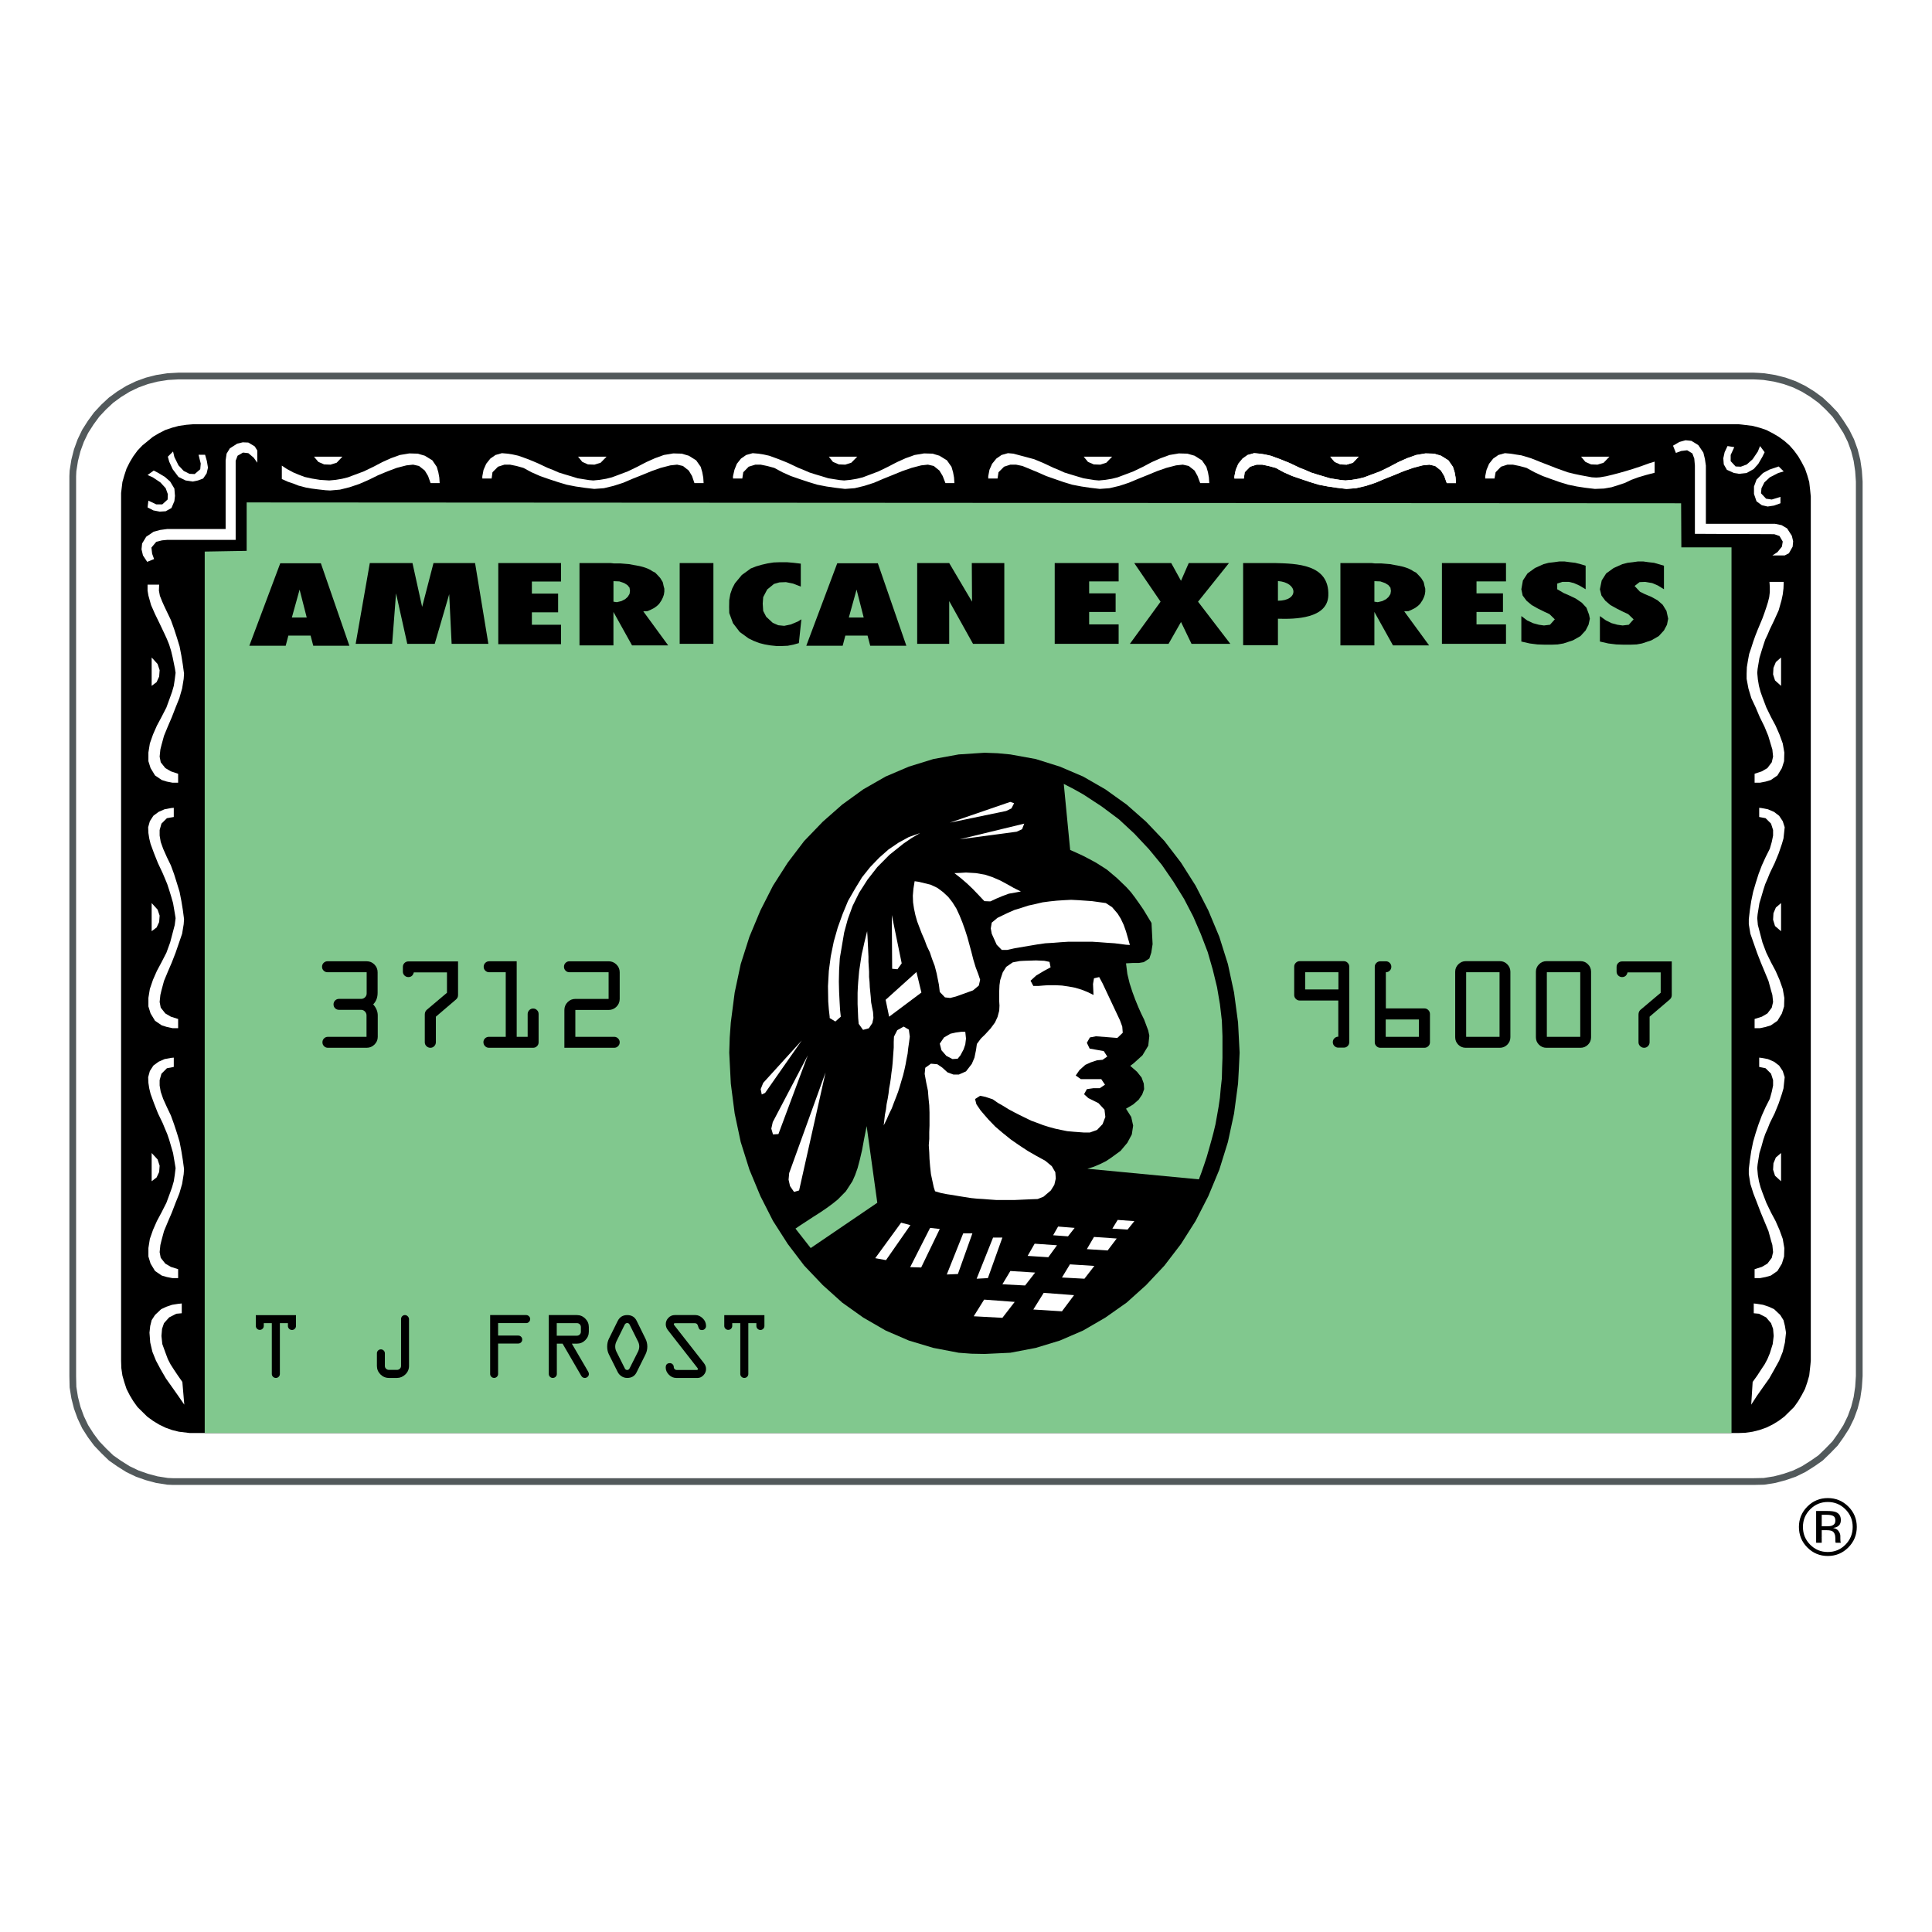 <?xml version="1.0" encoding="utf-8"?>
<!-- Generator: Adobe Illustrator 13.0.0, SVG Export Plug-In . SVG Version: 6.00 Build 14576)  -->
<!DOCTYPE svg PUBLIC "-//W3C//DTD SVG 1.0//EN" "http://www.w3.org/TR/2001/REC-SVG-20010904/DTD/svg10.dtd">
<svg version="1.0" id="Layer_1" xmlns="http://www.w3.org/2000/svg" xmlns:xlink="http://www.w3.org/1999/xlink" x="0px" y="0px"
	 width="192.756px" height="192.756px" viewBox="0 0 192.756 192.756" enable-background="new 0 0 192.756 192.756"
	 xml:space="preserve">
<g>
	<polygon fill-rule="evenodd" clip-rule="evenodd" fill="#FFFFFF" points="0,0 192.756,0 192.756,192.756 0,192.756 0,0 	"/>
	<polygon fill-rule="evenodd" clip-rule="evenodd" fill="#FFFFFF" points="17.809,37.515 174.936,37.515 175.454,37.539 
		175.997,37.576 177.058,37.744 178.059,37.997 179.035,38.346 179.951,38.792 180.832,39.334 181.641,39.925 182.376,40.611 
		183.087,41.358 183.653,42.165 184.208,43.033 184.666,43.96 185.016,44.924 185.27,45.924 185.426,46.984 185.498,48.044 
		185.498,137.287 185.462,137.854 185.426,138.396 185.27,139.445 185.016,140.445 184.666,141.408 184.208,142.348 
		183.653,143.215 183.087,144.01 182.376,144.744 181.641,145.457 180.832,146.021 179.951,146.576 179.035,147.021 
		178.059,147.359 177.058,147.625 175.997,147.793 174.936,147.816 17.809,147.816 17.266,147.816 16.723,147.793 15.65,147.625 
		14.661,147.359 13.697,147.021 12.768,146.576 11.888,146.021 11.081,145.457 10.345,144.744 9.645,144.01 9.054,143.215 
		8.5,142.348 8.054,141.408 7.704,140.445 7.45,139.445 7.282,138.396 7.258,137.287 7.258,48.044 7.258,47.514 7.282,46.984 
		7.45,45.924 7.704,44.924 8.054,43.96 8.5,43.033 9.054,42.165 9.645,41.358 10.345,40.611 11.081,39.925 11.888,39.334 
		12.768,38.792 13.697,38.346 14.661,37.997 15.65,37.744 16.723,37.576 17.809,37.515 	"/>
	<polygon fill="none" stroke="#52595B" stroke-width="0.671" stroke-linejoin="round" stroke-miterlimit="2.613" points="
		17.809,37.515 174.936,37.515 175.454,37.539 175.997,37.576 177.058,37.744 178.059,37.997 179.035,38.346 179.951,38.792 
		180.832,39.334 181.641,39.925 182.376,40.611 183.087,41.358 183.653,42.165 184.208,43.033 184.666,43.96 185.016,44.924 
		185.27,45.924 185.426,46.984 185.498,48.044 185.498,137.287 185.462,137.854 185.426,138.396 185.27,139.445 185.016,140.445 
		184.666,141.408 184.208,142.348 183.653,143.215 183.087,144.01 182.376,144.744 181.641,145.457 180.832,146.021 
		179.951,146.576 179.035,147.021 178.059,147.359 177.058,147.625 175.997,147.793 174.936,147.816 17.809,147.816 17.266,147.816 
		16.723,147.793 15.65,147.625 14.661,147.359 13.697,147.021 12.768,146.576 11.888,146.021 11.081,145.457 10.345,144.744 
		9.645,144.01 9.054,143.215 8.5,142.348 8.054,141.408 7.704,140.445 7.45,139.445 7.282,138.396 7.258,137.287 7.258,48.044 
		7.258,47.514 7.282,46.984 7.45,45.924 7.704,44.924 8.054,43.96 8.5,43.033 9.054,42.165 9.645,41.358 10.345,40.611 
		11.081,39.925 11.888,39.334 12.768,38.792 13.697,38.346 14.661,37.997 15.65,37.744 16.723,37.576 17.809,37.515 	"/>
	<polygon fill-rule="evenodd" clip-rule="evenodd" points="19.328,42.322 173.416,42.322 173.778,42.358 174.863,42.491 
		175.539,42.671 176.226,42.9 176.864,43.226 177.456,43.575 178.022,43.984 178.541,44.442 178.987,44.948 179.409,45.526 
		179.747,46.105 180.085,46.755 180.313,47.418 180.507,48.092 180.591,48.827 180.663,49.538 180.663,135.758 180.627,136.143 
		180.507,137.24 180.313,137.914 180.085,138.576 179.747,139.215 179.409,139.793 178.987,140.385 178.022,141.336 
		177.456,141.758 176.864,142.119 176.226,142.432 175.539,142.674 174.863,142.842 174.128,142.949 173.416,142.975 
		19.328,142.975 18.941,142.975 17.844,142.842 17.169,142.674 16.494,142.432 15.855,142.119 15.264,141.758 14.686,141.336 
		13.721,140.385 13.298,139.793 12.949,139.215 12.624,138.576 12.406,137.914 12.213,137.24 12.105,136.494 12.081,135.758 
		12.081,49.538 12.081,49.188 12.213,48.092 12.406,47.418 12.624,46.755 12.949,46.105 13.298,45.526 13.721,44.948 14.203,44.442 
		15.264,43.575 15.855,43.226 16.494,42.9 17.169,42.671 17.844,42.491 18.592,42.382 19.328,42.322 	"/>
	<polygon fill-rule="evenodd" clip-rule="evenodd" fill="#FFFFFF" points="17.338,105.52 17.338,106.447 16.651,106.58 
		16.108,107.123 15.927,107.762 15.927,108.303 16.036,108.93 16.277,109.629 16.651,110.459 17.049,111.291 17.362,112.158 
		17.651,113.037 17.917,113.916 18.098,114.857 18.242,115.748 18.363,116.639 18.327,117.145 18.17,118.121 17.893,119.072 
		17.519,120 17.145,120.977 16.747,121.904 16.361,122.832 16.108,123.771 16,124.217 15.927,124.928 16.036,125.494 
		16.494,126.072 17.049,126.398 17.772,126.627 17.772,127.518 17.205,127.518 16.651,127.41 16.144,127.266 15.469,126.807 
		15.023,126.072 14.806,125.361 14.806,124.518 14.951,123.604 15.264,122.711 15.65,121.832 16.108,120.977 16.603,120 
		16.976,118.988 17.169,118.447 17.338,117.855 17.435,117.23 17.519,116.543 17.458,116.17 17.266,115.037 17.073,114.375 
		16.88,113.713 16.687,113.146 16.458,112.604 16.229,112.049 15.758,111.074 15.373,110.098 15.023,109.135 14.891,108.592 
		14.806,108.039 14.782,107.471 14.951,106.857 15.3,106.314 15.819,105.93 16.422,105.664 17.073,105.545 17.338,105.52 	"/>
	<polygon fill-rule="evenodd" clip-rule="evenodd" fill="#FFFFFF" points="15.131,115.037 15.723,115.676 15.927,116.303 
		15.879,116.93 15.626,117.471 15.131,117.855 15.131,115.037 	"/>
	<polygon fill-rule="evenodd" clip-rule="evenodd" fill="#FFFFFF" points="175.515,105.52 175.515,106.447 176.153,106.58 
		176.696,107.123 176.901,107.762 176.901,108.303 176.769,108.93 176.575,109.629 176.153,110.459 175.78,111.291 175.454,112.158 
		175.165,113.037 174.911,113.916 174.719,114.857 174.586,115.748 174.478,116.639 174.478,117.145 174.635,118.121 
		174.936,119.072 175.298,120 175.671,120.977 176.057,121.904 176.442,122.832 176.696,123.771 176.829,124.217 176.901,124.928 
		176.769,125.494 176.334,126.072 175.78,126.398 175.057,126.627 175.057,127.518 175.599,127.518 176.153,127.41 176.672,127.266 
		177.335,126.807 177.781,126.072 177.998,125.361 178.022,124.518 177.865,123.604 177.54,122.711 177.154,121.832 
		176.696,120.977 176.226,120 175.84,118.988 175.647,118.447 175.49,117.855 175.382,117.23 175.321,116.543 175.357,116.17 
		175.539,115.037 175.743,114.375 175.925,113.713 176.117,113.146 176.358,112.604 176.575,112.049 177.058,111.074 
		177.456,110.098 177.781,109.135 177.938,108.592 177.998,108.039 178.059,107.471 177.865,106.857 177.505,106.314 
		176.998,105.93 176.382,105.664 175.743,105.545 175.515,105.52 	"/>
	<polygon fill-rule="evenodd" clip-rule="evenodd" fill="#FFFFFF" points="177.697,115.037 177.178,115.482 176.938,116.061 
		176.901,116.699 177.094,117.303 177.697,117.855 177.697,115.037 	"/>
	<polygon fill-rule="evenodd" clip-rule="evenodd" fill="#FFFFFF" points="48.122,47.743 49.05,47.743 49.135,47.117 49.689,46.562 
		50.328,46.358 50.884,46.358 51.535,46.49 52.222,46.683 53.029,47.117 53.874,47.49 54.73,47.791 55.646,48.092 56.526,48.357 
		57.443,48.538 58.347,48.67 59.288,48.779 60.253,48.707 61.205,48.478 62.182,48.165 63.11,47.767 64.051,47.394 64.991,47.008 
		65.908,46.683 66.884,46.43 67.559,46.358 68.138,46.49 68.717,46.948 69.043,47.49 69.284,48.201 70.2,48.201 70.164,47.646 
		70.067,47.117 69.911,46.575 69.453,45.924 68.717,45.466 68.005,45.261 67.174,45.237 66.233,45.394 65.341,45.719 64.473,46.105 
		63.604,46.562 62.628,47.032 61.603,47.418 61.048,47.623 60.47,47.767 59.831,47.875 59.191,47.936 58.769,47.899 57.636,47.719 
		56.973,47.514 56.321,47.321 55.743,47.141 55.2,46.9 54.645,46.683 53.645,46.213 52.692,45.815 51.715,45.466 51.172,45.346 
		50.63,45.261 50.076,45.213 49.437,45.394 48.918,45.755 48.508,46.273 48.243,46.876 48.122,47.514 48.122,47.743 	"/>
	<polygon fill-rule="evenodd" clip-rule="evenodd" fill="#FFFFFF" points="57.672,45.562 58.094,46.081 58.661,46.334 
		59.312,46.358 59.927,46.165 60.518,45.562 57.672,45.562 	"/>
	<polygon fill-rule="evenodd" clip-rule="evenodd" fill="#FFFFFF" points="28.118,47.791 28.733,48.068 29.275,48.249 
		29.794,48.454 30.529,48.646 31.084,48.743 31.735,48.827 32.495,48.912 32.941,48.936 33.918,48.851 34.882,48.61 35.847,48.285 
		36.788,47.875 37.716,47.418 38.645,47.032 39.573,46.683 40.549,46.43 41.213,46.358 41.804,46.49 42.382,46.948 42.708,47.49 
		42.961,48.201 43.866,48.201 43.83,47.646 43.733,47.117 43.576,46.575 43.13,45.924 42.382,45.466 41.671,45.261 40.839,45.237 
		39.898,45.394 38.994,45.719 38.138,46.105 37.27,46.562 36.293,47.032 35.256,47.418 34.713,47.623 34.135,47.767 33.496,47.875 
		32.845,47.936 31.916,47.875 31.108,47.743 30.397,47.586 29.794,47.357 29.275,47.141 28.625,46.792 28.118,46.454 28.118,47.791 
			"/>
	<polygon fill-rule="evenodd" clip-rule="evenodd" fill="#FFFFFF" points="31.325,45.562 31.759,46.081 32.338,46.334 
		32.977,46.358 33.592,46.165 34.159,45.562 31.325,45.562 	"/>
	<polygon fill-rule="evenodd" clip-rule="evenodd" fill="#FFFFFF" points="73.13,47.743 74.059,47.743 74.155,47.117 74.698,46.562 
		75.361,46.358 75.892,46.358 76.543,46.49 77.254,46.683 78.062,47.117 78.894,47.49 79.762,47.791 80.667,48.092 81.535,48.357 
		82.463,48.538 83.38,48.67 84.308,48.779 85.272,48.707 86.226,48.478 87.202,48.165 88.13,47.767 89.059,47.394 90,47.008 
		90.94,46.683 91.905,46.43 92.58,46.358 93.159,46.49 93.725,46.948 94.051,47.49 94.328,48.201 95.22,48.201 95.185,47.646 
		95.088,47.117 94.931,46.575 94.473,45.924 93.725,45.466 93.038,45.261 92.194,45.237 91.253,45.394 90.349,45.719 89.493,46.105 
		88.613,46.562 87.648,47.032 86.623,47.418 86.081,47.623 85.49,47.767 84.851,47.875 84.224,47.936 83.79,47.899 82.644,47.719 
		81.981,47.514 81.33,47.321 80.763,47.141 80.208,46.9 79.666,46.683 78.677,46.213 77.7,45.815 76.736,45.466 76.193,45.346 
		75.638,45.261 75.096,45.213 74.445,45.394 73.926,45.755 73.516,46.273 73.275,46.876 73.13,47.514 73.13,47.743 	"/>
	<polygon fill-rule="evenodd" clip-rule="evenodd" fill="#FFFFFF" points="82.692,45.562 83.102,46.081 83.693,46.334 
		84.332,46.358 84.935,46.165 85.526,45.562 82.692,45.562 	"/>
	<polygon fill-rule="evenodd" clip-rule="evenodd" fill="#FFFFFF" points="98.597,47.743 99.525,47.743 99.621,47.117 
		100.176,46.562 100.803,46.358 101.37,46.358 102.009,46.49 103.528,47.117 104.372,47.49 105.229,47.791 106.097,48.092 
		106.965,48.357 107.905,48.538 108.798,48.67 109.727,48.779 110.69,48.707 111.668,48.478 112.62,48.165 113.572,47.767 
		114.501,47.394 115.43,47.008 116.358,46.683 117.335,46.43 118.01,46.358 118.601,46.49 119.18,46.948 119.48,47.49 
		119.746,48.201 120.65,48.201 120.614,47.646 120.519,47.117 120.361,46.575 119.915,45.924 119.18,45.466 118.456,45.261 
		117.612,45.237 116.684,45.394 115.791,45.719 114.911,46.105 114.055,46.562 113.078,47.032 112.054,47.418 111.511,47.623 
		110.932,47.767 110.281,47.875 109.642,47.936 109.208,47.899 108.098,47.719 107.411,47.514 106.771,47.321 106.193,47.141 
		105.662,46.9 105.132,46.683 104.131,46.213 103.179,45.815 101.104,45.261 100.562,45.213 99.923,45.394 99.404,45.755 
		98.982,46.273 98.717,46.876 98.597,47.514 98.597,47.743 	"/>
	<polygon fill-rule="evenodd" clip-rule="evenodd" fill="#FFFFFF" points="108.122,45.562 108.545,46.081 109.124,46.334 
		109.774,46.358 110.377,46.165 110.956,45.562 108.122,45.562 	"/>
	<polygon fill-rule="evenodd" clip-rule="evenodd" fill="#FFFFFF" points="123.158,47.743 124.1,47.743 124.184,47.117 
		124.727,46.562 125.378,46.358 125.932,46.358 126.571,46.49 127.282,46.683 128.078,47.117 128.922,47.49 129.803,47.791 
		130.695,48.092 131.563,48.357 132.503,48.538 133.408,48.67 134.337,48.779 135.289,48.707 136.277,48.478 137.23,48.165 
		138.171,47.767 139.111,47.394 140.04,47.008 140.969,46.683 141.921,46.43 142.608,46.358 143.188,46.49 143.766,46.948 
		144.092,47.49 144.345,48.201 145.261,48.201 145.225,47.646 145.129,47.117 144.959,46.575 144.502,45.924 143.766,45.466 
		143.066,45.261 142.223,45.237 141.294,45.394 140.378,45.719 139.51,46.105 138.653,46.562 137.688,47.032 136.651,47.418 
		136.109,47.623 135.53,47.767 134.879,47.875 134.24,47.936 133.817,47.899 132.696,47.719 132.009,47.514 131.358,47.321 
		130.791,47.141 130.249,46.9 129.694,46.683 128.705,46.213 127.729,45.815 126.765,45.466 126.222,45.346 125.667,45.261 
		125.124,45.213 124.473,45.394 123.967,45.755 123.545,46.273 123.291,46.876 123.158,47.514 123.158,47.743 	"/>
	<polygon fill-rule="evenodd" clip-rule="evenodd" fill="#FFFFFF" points="132.721,45.562 133.154,46.081 133.733,46.334 
		134.36,46.358 134.988,46.165 135.555,45.562 132.721,45.562 	"/>
	<polygon fill-rule="evenodd" clip-rule="evenodd" fill="#FFFFFF" points="123.158,47.743 124.1,47.743 124.184,47.117 
		124.727,46.562 125.378,46.358 125.932,46.358 126.571,46.49 127.282,46.683 128.078,47.117 128.922,47.49 129.803,47.791 
		130.695,48.092 131.563,48.357 132.503,48.538 133.408,48.67 134.337,48.779 135.289,48.707 136.277,48.478 137.23,48.165 
		138.171,47.767 139.111,47.394 140.04,47.008 140.969,46.683 141.921,46.43 142.608,46.358 143.188,46.49 143.766,46.948 
		144.092,47.49 144.345,48.201 145.261,48.201 145.225,47.646 145.129,47.117 144.959,46.575 144.502,45.924 143.766,45.466 
		143.066,45.261 142.223,45.237 141.294,45.394 140.378,45.719 139.51,46.105 138.653,46.562 137.688,47.032 136.651,47.418 
		136.109,47.623 135.53,47.767 134.879,47.875 134.24,47.936 133.817,47.899 132.696,47.719 132.009,47.514 131.358,47.321 
		130.791,47.141 130.249,46.9 129.694,46.683 128.705,46.213 127.729,45.815 126.765,45.466 126.222,45.346 125.667,45.261 
		125.124,45.213 124.473,45.394 123.967,45.755 123.545,46.273 123.291,46.876 123.158,47.514 123.158,47.743 	"/>
	<polygon fill-rule="evenodd" clip-rule="evenodd" fill="#FFFFFF" points="132.721,45.562 133.154,46.081 133.733,46.334 
		134.36,46.358 134.988,46.165 135.555,45.562 132.721,45.562 	"/>
	<polygon fill-rule="evenodd" clip-rule="evenodd" fill="#FFFFFF" points="148.179,47.743 149.107,47.743 149.216,47.117 
		149.759,46.562 150.397,46.358 150.94,46.358 151.591,46.49 152.303,46.683 153.099,47.117 153.906,47.49 154.738,47.791 
		155.582,48.092 156.451,48.357 157.331,48.538 158.199,48.67 159.128,48.779 160.032,48.743 160.792,48.61 161.515,48.382 
		162.154,48.165 162.757,47.875 163.444,47.623 164.216,47.394 165.084,47.165 165.084,46.056 164.566,46.213 163.661,46.539 
		162.89,46.792 162.179,47.008 161.539,47.189 160.9,47.357 160.249,47.514 159.61,47.623 159.261,47.646 158.826,47.623 
		157.717,47.418 157.029,47.273 156.402,47.117 155.8,46.9 155.257,46.707 154.715,46.49 153.714,46.105 152.749,45.719 
		151.784,45.43 151.229,45.346 150.688,45.261 150.145,45.213 149.493,45.394 148.975,45.755 148.564,46.273 148.312,46.876 
		148.179,47.514 148.179,47.743 	"/>
	<polygon fill-rule="evenodd" clip-rule="evenodd" fill="#FFFFFF" points="157.741,45.562 158.175,46.081 158.741,46.334 
		159.381,46.358 159.996,46.165 160.575,45.562 157.741,45.562 	"/>
	<polygon fill-rule="evenodd" clip-rule="evenodd" fill="#FFFFFF" points="17.338,80.595 17.338,81.511 16.651,81.631 
		16.108,82.173 15.927,82.812 15.927,83.366 16.036,84.004 16.277,84.679 16.651,85.522 17.049,86.341 17.362,87.196 17.651,88.112 
		17.917,88.98 18.098,89.908 18.242,90.787 18.363,91.703 18.327,92.208 18.17,93.16 17.519,95.052 17.145,96.015 16.747,96.942 
		16.361,97.871 16.108,98.811 16,99.268 15.927,99.967 16.036,100.533 16.494,101.111 17.049,101.436 17.772,101.664 17.772,102.58 
		17.205,102.58 16.651,102.461 16.144,102.303 15.469,101.846 15.023,101.111 14.806,100.412 14.806,99.557 14.951,98.666 
		15.264,97.75 15.65,96.871 16.108,96.015 16.603,95.052 16.976,94.027 17.435,92.281 17.519,91.606 17.458,91.221 17.266,90.1 
		17.073,89.426 16.88,88.799 16.687,88.208 16.458,87.654 16.229,87.112 15.758,86.112 15.373,85.149 15.023,84.197 14.891,83.655 
		14.806,83.113 14.782,82.535 14.951,81.932 15.3,81.39 15.819,81.004 16.422,80.74 17.073,80.619 17.338,80.595 	"/>
	<polygon fill-rule="evenodd" clip-rule="evenodd" fill="#FFFFFF" points="15.131,90.1 15.723,90.751 15.927,91.353 15.879,91.992 
		15.626,92.534 15.131,92.907 15.131,90.1 	"/>
	<polygon fill-rule="evenodd" clip-rule="evenodd" fill="#FFFFFF" points="175.515,80.595 175.515,81.511 176.153,81.631 
		176.696,82.173 176.901,82.812 176.901,83.366 176.769,84.004 176.575,84.679 176.153,85.522 175.78,86.341 175.454,87.196 
		175.165,88.112 174.911,88.98 174.719,89.908 174.586,90.787 174.478,91.703 174.478,92.208 174.635,93.16 175.298,95.052 
		175.671,96.015 176.057,96.942 176.442,97.871 176.696,98.811 176.829,99.268 176.901,99.967 176.769,100.533 176.334,101.111 
		175.78,101.436 175.057,101.664 175.057,102.58 175.599,102.58 176.153,102.461 176.672,102.303 177.335,101.846 177.781,101.111 
		177.998,100.412 178.022,99.557 177.865,98.666 177.54,97.75 177.154,96.871 176.696,96.015 176.226,95.052 175.84,94.027 
		175.382,92.281 175.321,91.606 175.357,91.221 175.539,90.1 175.743,89.426 175.925,88.799 176.117,88.208 176.358,87.654 
		176.575,87.112 177.058,86.112 177.456,85.149 177.781,84.197 177.938,83.655 177.998,83.113 178.059,82.535 177.865,81.932 
		177.505,81.39 176.998,81.004 176.382,80.74 175.743,80.619 175.515,80.595 	"/>
	<polygon fill-rule="evenodd" clip-rule="evenodd" fill="#FFFFFF" points="177.697,90.1 177.178,90.546 176.938,91.112 
		176.901,91.763 177.094,92.389 177.697,92.907 177.697,90.1 	"/>
	<polygon fill-rule="evenodd" clip-rule="evenodd" fill="#FFFFFF" points="15.879,58.333 15.855,58.923 15.952,59.441 
		16.193,60.043 16.361,60.417 16.651,61.031 17.049,61.862 17.362,62.729 17.651,63.621 17.917,64.488 18.098,65.428 18.242,66.32 
		18.363,67.211 18.327,67.729 18.17,68.693 17.893,69.657 17.519,70.584 17.145,71.548 16.747,72.476 16.361,73.415 16.108,74.343 
		16,74.776 15.927,75.487 16.036,76.053 16.494,76.632 17.049,76.957 17.772,77.198 17.772,78.089 17.205,78.089 16.651,77.981 
		16.144,77.824 15.469,77.367 15.023,76.632 14.806,75.945 14.806,75.078 14.951,74.174 15.264,73.283 15.65,72.403 16.108,71.548 
		16.603,70.584 16.976,69.56 17.169,69.018 17.338,68.428 17.435,67.789 17.519,67.126 17.458,66.729 17.229,65.597 17.073,64.946 
		16.88,64.32 16.651,63.753 16.397,63.2 15.927,62.211 15.469,61.271 15.071,60.368 14.806,59.417 14.722,58.923 14.722,58.333 
		15.879,58.333 	"/>
	<polygon fill-rule="evenodd" clip-rule="evenodd" fill="#FFFFFF" points="15.131,65.597 15.723,66.247 15.927,66.862 15.879,67.5 
		15.626,68.054 15.131,68.428 15.131,65.597 	"/>
	<polygon fill-rule="evenodd" clip-rule="evenodd" fill="#FFFFFF" points="176.539,58.055 176.575,58.549 176.575,59.067 
		176.516,59.573 176.382,60.103 176.226,60.597 176.033,61.164 175.84,61.694 175.599,62.271 175.357,62.85 175.129,63.428 
		174.911,64.042 174.719,64.645 174.514,65.247 174.393,65.898 174.284,66.572 174.261,67.211 174.261,67.729 174.441,68.693 
		174.73,69.657 175.165,70.584 175.574,71.548 176.033,72.476 176.419,73.415 176.696,74.343 176.829,74.776 176.901,75.487 
		176.769,76.053 176.334,76.632 175.78,76.957 175.057,77.198 175.057,78.089 175.599,78.089 176.153,77.981 176.672,77.824 
		177.335,77.367 177.781,76.632 177.998,75.945 178.022,75.078 177.865,74.174 177.54,73.283 177.154,72.403 176.696,71.548 
		176.226,70.584 175.84,69.56 175.647,69.018 175.49,68.428 175.382,67.789 175.321,67.126 175.357,66.729 175.539,65.645 
		175.743,64.971 175.925,64.392 176.117,63.813 176.358,63.308 176.575,62.79 177.021,61.862 177.456,60.898 177.745,59.875 
		177.865,59.308 177.938,58.706 177.962,58.055 176.539,58.055 	"/>
	<polygon fill-rule="evenodd" clip-rule="evenodd" fill="#FFFFFF" points="177.697,65.597 177.178,66.055 176.938,66.633 
		176.901,67.283 177.094,67.885 177.697,68.428 177.697,65.597 	"/>
	<polygon fill-rule="evenodd" clip-rule="evenodd" fill="#FFFFFF" points="18.134,130.047 18.134,131.023 17.591,131.072 
		16.88,131.434 16.361,132.012 16.168,132.578 16.108,133.289 16.193,134.096 16.53,135.023 16.747,135.602 17.013,136.119 
		17.362,136.662 17.748,137.24 18.194,137.877 18.387,140.143 17.772,139.252 17.169,138.396 16.554,137.529 16.036,136.637 
		15.565,135.758 15.204,134.867 14.987,133.939 14.914,132.963 14.987,132.289 15.131,131.711 15.469,131.191 16.084,130.613 
		16.603,130.373 17.169,130.18 17.772,130.084 18.134,130.047 	"/>
	<polygon fill-rule="evenodd" clip-rule="evenodd" fill="#FFFFFF" points="174.972,130.047 174.972,131.023 175.49,131.072 
		176.202,131.434 176.696,132.012 176.901,132.578 176.961,133.289 176.864,134.096 176.575,135.023 176.334,135.602 
		176.057,136.119 175.695,136.662 175.321,137.24 174.863,137.877 174.719,140.143 175.298,139.252 175.9,138.396 176.516,137.529 
		177.021,136.637 177.505,135.758 177.865,134.867 178.083,133.939 178.191,132.963 178.083,132.289 177.938,131.711 
		177.612,131.191 176.998,130.613 176.479,130.373 175.9,130.18 175.298,130.084 174.972,130.047 	"/>
	<polygon fill-rule="evenodd" clip-rule="evenodd" fill="#81C88E" points="24.609,54.959 24.609,50.128 167.725,50.212 
		167.749,54.61 172.753,54.61 172.753,142.975 20.425,142.975 20.425,55.031 24.609,54.959 	"/>
	<polygon fill-rule="evenodd" clip-rule="evenodd" fill="#FFFFFF" points="16.747,45.562 17.266,45.045 17.398,45.599 17.809,46.43 
		18.327,46.984 18.906,47.273 19.424,47.297 19.979,46.815 20.027,46.249 19.81,45.37 20.461,45.37 20.642,46.008 20.75,46.659 
		20.618,47.225 20.268,47.743 19.75,47.936 19.231,48.044 18.52,47.936 17.809,47.586 17.229,46.815 16.88,46.056 16.747,45.562 	
		"/>
	<polygon fill-rule="evenodd" clip-rule="evenodd" fill="#FFFFFF" points="177.456,46.539 177.962,47.032 177.419,47.189 
		176.575,47.623 176.033,48.129 175.743,48.707 175.695,49.213 176.202,49.755 176.769,49.839 177.637,49.574 177.637,50.212 
		176.998,50.441 176.358,50.538 175.78,50.405 175.249,50.02 174.996,49.285 174.996,48.538 175.249,47.852 175.9,47.189 
		176.539,46.852 177.456,46.539 	"/>
	<polygon fill-rule="evenodd" clip-rule="evenodd" fill="#FFFFFF" points="15.336,46.948 14.722,47.394 15.24,47.623 16,48.129 
		16.53,48.707 16.747,49.309 16.723,49.839 16.193,50.321 15.589,50.321 14.806,49.948 14.722,50.623 15.3,50.923 15.927,51.044 
		16.53,51.008 17.109,50.683 17.398,49.996 17.458,49.478 17.398,48.743 16.976,48.044 16.458,47.586 15.758,47.165 15.336,46.948 	
		"/>
	<polygon fill-rule="evenodd" clip-rule="evenodd" fill="#FFFFFF" points="176.057,45.117 175.599,44.502 175.382,45.045 
		174.863,45.815 174.284,46.334 173.682,46.562 173.163,46.539 172.669,46.008 172.669,45.394 173.03,44.611 172.355,44.502 
		172.066,45.117 171.934,45.719 171.981,46.334 172.295,46.876 172.994,47.189 173.513,47.273 174.261,47.189 174.972,46.792 
		175.43,46.273 175.84,45.562 176.057,45.117 	"/>
	<polygon fill-rule="evenodd" clip-rule="evenodd" fill="#FFFFFF" points="23.512,53.863 16.687,53.863 16.168,53.912 
		15.589,54.056 15.107,54.634 15.18,55.248 15.373,55.778 14.686,56.056 14.264,55.417 14.119,54.803 14.179,54.224 14.589,53.549 
		15.336,53.044 15.976,52.875 16.687,52.778 22.511,52.778 22.511,45.924 22.607,45.261 22.933,44.731 23.668,44.261 24.223,44.129 
		24.778,44.153 25.417,44.539 25.67,44.948 25.67,46.165 25.308,45.659 24.778,45.213 24.248,45.153 23.705,45.466 23.512,45.972 
		23.512,53.863 	"/>
	<polygon fill-rule="evenodd" clip-rule="evenodd" fill="#FFFFFF" points="169.1,53.26 169.1,46.454 169.039,45.755 168.847,45.237 
		168.328,44.924 167.725,44.997 167.206,45.189 166.917,44.466 167.555,44.093 168.172,43.924 168.75,43.984 169.438,44.406 
		169.943,45.153 170.1,45.792 170.196,46.454 170.196,52.261 177.094,52.261 177.745,52.393 178.3,52.719 178.771,53.454 
		178.902,53.996 178.854,54.537 178.48,55.2 178.059,55.417 176.829,55.417 177.335,55.091 177.781,54.537 177.865,54.032 
		177.54,53.478 177.021,53.297 169.1,53.26 	"/>
	<polygon fill-rule="evenodd" clip-rule="evenodd" points="98.235,75.101 99.525,75.15 100.803,75.27 103.335,75.729 
		105.747,76.487 108.062,77.475 110.281,78.752 112.402,80.27 114.345,81.981 116.177,83.908 117.829,86.064 119.288,88.366 
		120.554,90.835 121.651,93.461 122.508,96.184 123.122,99.027 123.521,102.014 123.677,105.025 123.604,106.58 123.521,108.109 
		123.122,111.098 122.508,113.941 121.651,116.699 120.554,119.338 119.288,121.809 117.829,124.109 116.177,126.266 
		114.345,128.217 112.402,129.963 110.281,131.457 108.062,132.746 105.747,133.746 103.335,134.48 100.803,134.963 98.235,135.084 
		96.92,135.059 95.643,134.963 93.123,134.48 90.675,133.746 88.36,132.746 86.129,131.457 84.031,129.963 82.089,128.217 
		80.233,126.266 78.593,124.109 77.122,121.809 75.867,119.338 74.77,116.699 73.902,113.941 73.299,111.098 72.913,108.109 
		72.757,105.025 72.805,103.508 72.913,102.014 73.299,99.027 73.902,96.184 74.77,93.461 75.867,90.835 77.122,88.366 
		78.593,86.064 80.233,83.908 82.089,81.981 84.031,80.27 86.129,78.752 88.36,77.475 90.675,76.487 93.123,75.729 95.643,75.27 
		98.235,75.101 	"/>
	<polygon fill-rule="evenodd" clip-rule="evenodd" fill="#FFFFFF" points="110.003,98.111 111.74,101.799 111.969,102.424 
		112.017,103.039 111.475,103.557 109.341,103.389 108.737,103.508 108.436,104.039 108.713,104.617 110.124,104.869 
		110.474,105.412 110.003,105.736 109.449,105.785 108.834,105.99 108.279,106.242 107.7,106.762 107.326,107.303 107.833,107.664 
		109.871,107.664 110.245,108.219 109.727,108.568 109.099,108.568 108.436,108.664 108.158,109.17 108.581,109.557 
		109.594,110.061 110.196,110.713 110.281,111.436 110.003,112.158 109.449,112.736 108.737,112.99 108.122,112.99 107.134,112.916 
		106.482,112.857 105.88,112.736 105.265,112.604 104.649,112.436 104.071,112.254 103.468,112.025 102.877,111.809 
		101.744,111.254 101.177,110.965 100.635,110.676 100.116,110.352 99.562,110.037 99.043,109.676 98.319,109.436 97.789,109.326 
		97.283,109.652 97.415,110.17 97.825,110.773 98.15,111.158 98.621,111.699 99.308,112.41 100.044,113.037 100.852,113.688 
		101.684,114.266 102.527,114.82 103.384,115.314 104.287,115.809 104.938,116.35 105.289,116.953 105.337,117.578 105.192,118.205 
		104.842,118.771 104.107,119.398 103.528,119.627 102.901,119.65 101.262,119.723 100.635,119.723 99.983,119.723 99.38,119.723 
		98.717,119.676 98.102,119.627 97.5,119.592 96.896,119.531 96.27,119.434 95.667,119.338 95.052,119.23 94.473,119.145 
		93.87,119.025 93.291,118.855 93.159,118.447 92.881,117.145 92.797,116.375 92.737,115.639 92.712,114.977 92.664,114.266 
		92.712,113.627 92.712,112.953 92.737,112.303 92.737,111.676 92.737,110.99 92.712,110.279 92.64,109.58 92.58,108.82 
		92.411,108.014 92.254,107.146 92.314,106.531 92.881,106.123 93.52,106.182 94.002,106.508 94.533,106.99 95.124,107.207 
		95.667,107.207 96.378,106.893 96.957,106.146 97.222,105.52 97.379,104.75 97.463,104.158 97.861,103.617 98.283,103.207 
		98.825,102.617 99.271,102.014 99.525,101.461 99.693,100.834 99.718,100.328 99.693,99.918 99.693,98.871 99.718,98.293 
		99.79,97.785 100.044,97.015 100.394,96.461 101.044,96.015 101.744,95.883 102.189,95.858 103.359,95.822 104.191,95.858 
		104.71,95.967 104.818,96.509 104.191,96.846 103.384,97.328 102.817,97.846 103.094,98.365 103.648,98.365 104.071,98.328 
		104.59,98.293 105.289,98.293 105.952,98.328 106.615,98.424 107.267,98.545 107.905,98.738 108.484,98.967 109.099,99.268 
		109.051,98.172 109.147,97.605 109.666,97.484 110.003,98.111 	"/>
	<polygon fill-rule="evenodd" clip-rule="evenodd" fill="#FFFFFF" points="91.253,87.919 91.675,87.98 92.857,88.269 93.52,88.583 
		94.087,89.004 94.606,89.486 95.028,90.028 95.414,90.642 95.727,91.317 96.016,92.028 96.27,92.738 96.511,93.486 96.92,94.991 
		97.113,95.75 97.343,96.509 97.596,97.172 97.789,97.75 97.656,98.328 97.077,98.811 95.365,99.424 94.798,99.568 94.28,99.508 
		93.761,98.967 93.677,98.256 93.448,97.111 93.255,96.365 92.99,95.666 92.773,95.016 92.471,94.389 92.23,93.738 91.965,93.136 
		91.735,92.534 91.507,91.931 91.326,91.293 91.193,90.667 91.097,90.028 91.073,89.366 91.133,88.667 91.253,87.919 	"/>
	<polygon fill-rule="evenodd" clip-rule="evenodd" fill="#FFFFFF" points="98.946,93.16 98.85,92.63 98.946,92.052 99.525,91.57 
		100.526,91.088 101.213,90.787 101.889,90.582 102.588,90.353 103.299,90.196 104.011,90.028 104.734,89.932 105.434,89.859 
		106.157,89.811 106.868,89.775 107.58,89.811 108.279,89.859 108.967,89.908 109.642,90.003 110.329,90.1 110.956,90.51 
		111.511,91.16 111.824,91.667 112.113,92.281 112.343,92.931 112.536,93.605 112.729,94.28 112.343,94.256 111.222,94.112 
		110.474,94.063 109.702,94.004 108.942,93.955 108.158,93.955 107.375,93.955 106.615,93.955 105.844,94.004 105.107,94.063 
		104.287,94.112 103.528,94.22 102.744,94.353 101.237,94.605 100.489,94.774 99.947,94.774 99.44,94.256 98.946,93.16 	"/>
	<polygon fill-rule="evenodd" clip-rule="evenodd" fill="#81C88E" points="106.133,78.21 107.134,78.728 108.098,79.27 
		109.919,80.463 111.644,81.751 113.175,83.173 114.622,84.715 115.912,86.281 117.081,87.98 118.131,89.678 119.047,91.438 
		119.807,93.196 120.494,94.991 121,96.75 121.422,98.484 121.712,100.184 121.904,101.822 121.965,103.363 121.965,103.941 
		121.965,104.484 121.965,105.545 121.929,106.58 121.904,107.592 121.796,108.568 121.712,109.52 121.579,110.424 121.422,111.314 
		121.266,112.182 121.061,113.037 120.844,113.844 120.614,114.664 120.385,115.459 120.132,116.219 119.879,116.953 
		119.613,117.664 108.484,116.604 109.124,116.41 109.774,116.133 110.353,115.844 110.859,115.508 111.801,114.82 112.476,114.014 
		112.922,113.182 113.054,112.303 112.861,111.436 112.343,110.615 113.054,110.195 113.608,109.713 113.959,109.195 
		114.151,108.664 114.115,108.109 113.898,107.508 113.44,106.93 112.765,106.34 113.103,106.086 113.982,105.291 114.562,104.328 
		114.67,103.34 114.562,102.822 114.368,102.303 114.151,101.725 113.851,101.111 113.572,100.484 113.271,99.75 112.981,98.967 
		112.704,98.111 112.476,97.172 112.343,96.112 113.03,96.075 113.608,96.075 114.115,95.992 114.67,95.63 114.862,95.052 
		114.995,94.196 114.887,92.088 114.67,91.727 114.079,90.751 113.657,90.137 113.247,89.558 112.825,89.004 112.366,88.498 
		111.438,87.606 110.438,86.763 109.895,86.414 109.341,86.064 108.737,85.739 108.122,85.414 107.447,85.101 106.771,84.799 
		106.133,78.21 	"/>
	<polygon fill-rule="evenodd" clip-rule="evenodd" fill="#81C88E" points="86.466,112.352 87.528,120 80.884,124.518 
		79.364,122.578 79.823,122.266 81.113,121.422 81.849,120.953 82.523,120.494 83.078,120.084 83.584,119.676 84.392,118.855 
		85.043,117.855 85.309,117.254 85.562,116.543 85.779,115.725 86.008,114.748 86.213,113.627 86.466,112.352 	"/>
	<polygon fill-rule="evenodd" clip-rule="evenodd" fill="#FFFFFF" points="95.22,87.112 95.884,87.63 96.511,88.173 97.077,88.715 
		97.632,89.293 98.211,89.908 98.802,89.932 99.404,89.654 100.008,89.401 100.658,89.161 101.346,89.04 101.853,88.944 
		101.129,88.583 100.465,88.208 99.79,87.847 99.043,87.522 98.283,87.269 97.379,87.112 96.378,87.052 95.799,87.088 95.22,87.112 
			"/>
	<polygon fill-rule="evenodd" clip-rule="evenodd" fill="#FFFFFF" points="91.435,96.979 91.929,99.027 88.709,101.436 88.36,99.75 
		91.435,96.979 	"/>
	<polygon fill-rule="evenodd" clip-rule="evenodd" fill="#FFFFFF" points="88.975,91.293 89.011,96.654 89.541,96.702 
		89.963,96.112 88.975,91.293 	"/>
	<polygon fill-rule="evenodd" clip-rule="evenodd" fill="#FFFFFF" points="88.167,112.279 88.227,111.76 88.288,111.219 
		88.396,110.676 88.456,110.17 88.564,109.629 88.649,109.111 88.709,108.592 88.806,108.074 88.878,107.568 88.938,107.051 
		89.011,106.531 89.059,106.039 89.131,105.025 89.167,104.52 89.167,103.967 89.191,103.424 89.517,102.785 90.156,102.424 
		90.675,102.725 90.771,103.424 90.699,103.99 90.614,104.568 90.554,105.123 90.446,105.664 90.349,106.207 90.229,106.762 
		90.096,107.303 89.939,107.822 89.782,108.363 89.613,108.906 89.409,109.447 89.191,110.002 88.975,110.58 88.709,111.121 
		88.456,111.699 88.167,112.279 	"/>
	<polygon fill-rule="evenodd" clip-rule="evenodd" fill="#FFFFFF" points="86.515,92.907 86.551,93.413 86.623,94.931 
		86.647,95.449 86.647,95.967 86.708,96.942 86.708,97.461 86.756,97.979 86.78,98.484 86.876,99.473 86.913,100.002 
		87.009,100.508 87.105,100.979 87.142,101.568 87.033,102.074 86.684,102.594 86.105,102.75 85.671,102.146 85.622,101.594 
		85.586,100.738 85.562,100.184 85.562,99.605 85.562,99.062 85.586,98.521 85.622,97.979 85.671,97.412 85.719,96.871 
		85.803,96.329 85.888,95.75 85.972,95.208 86.105,94.642 86.226,94.088 86.515,92.907 	"/>
	<polygon fill-rule="evenodd" clip-rule="evenodd" fill="#FFFFFF" points="82.367,106.99 78.737,117.037 78.677,117.699 
		78.822,118.338 79.22,118.916 79.726,118.771 82.367,106.99 	"/>
	<polygon fill-rule="evenodd" clip-rule="evenodd" fill="#FFFFFF" points="80.594,105.291 77.098,111.953 76.953,112.604 
		77.122,113.182 77.664,113.146 80.594,105.291 	"/>
	<polygon fill-rule="evenodd" clip-rule="evenodd" fill="#FFFFFF" points="79.991,103.809 76.145,108.039 75.892,108.664 
		76,109.195 76.338,109.037 79.991,103.809 	"/>
	<polygon fill-rule="evenodd" clip-rule="evenodd" fill="#FFFFFF" points="95.727,83.74 101.431,82.98 101.973,82.728 
		102.189,82.173 95.727,83.74 	"/>
	<polygon fill-rule="evenodd" clip-rule="evenodd" fill="#FFFFFF" points="94.762,82.077 100.394,80.908 100.912,80.655 
		101.177,80.137 100.791,80.005 94.762,82.077 	"/>
	<polygon fill-rule="evenodd" clip-rule="evenodd" fill="#FFFFFF" points="89.903,121.988 90.832,122.229 88.396,125.723 
		87.322,125.529 89.903,121.988 	"/>
	<polygon fill-rule="evenodd" clip-rule="evenodd" fill="#FFFFFF" points="92.797,122.506 93.761,122.615 91.905,126.457 
		90.808,126.422 92.797,122.506 	"/>
	<polygon fill-rule="evenodd" clip-rule="evenodd" fill="#FFFFFF" points="96.101,123.049 97.017,123.049 95.57,127.109 
		94.461,127.156 96.101,123.049 	"/>
	<polygon fill-rule="evenodd" clip-rule="evenodd" fill="#FFFFFF" points="99.079,123.471 100.008,123.471 98.561,127.518 
		97.439,127.578 99.079,123.471 	"/>
	<polygon fill-rule="evenodd" clip-rule="evenodd" fill="#FFFFFF" points="82.776,101.436 82.692,100.701 82.632,99.918 
		82.608,98.389 82.692,96.871 82.885,95.413 83.187,93.931 83.584,92.534 84.067,91.196 84.609,89.883 85.309,88.667 86.008,87.522 
		86.816,86.51 87.721,85.57 88.649,84.751 89.662,84.064 90.675,83.511 91.796,83.113 90.94,83.619 90.132,84.173 88.733,85.293 
		87.528,86.51 86.551,87.763 85.719,89.064 85.068,90.378 84.585,91.703 84.224,93.028 83.79,95.594 83.718,96.786 83.693,97.932 
		83.718,98.967 83.766,99.918 83.814,100.762 83.886,101.436 83.343,101.918 82.776,101.568 82.776,101.436 	"/>
	<polygon fill-rule="evenodd" clip-rule="evenodd" fill="#FFFFFF" points="98.187,129.662 101.237,129.891 100.008,131.48 
		97.149,131.324 98.187,129.662 	"/>
	<polygon fill-rule="evenodd" clip-rule="evenodd" fill="#FFFFFF" points="104.131,128.988 107.158,129.217 105.952,130.83 
		103.094,130.65 104.131,128.988 	"/>
	<polygon fill-rule="evenodd" clip-rule="evenodd" fill="#FFFFFF" points="100.803,126.807 103.275,126.965 102.274,128.252 
		100.008,128.133 100.803,126.807 	"/>
	<polygon fill-rule="evenodd" clip-rule="evenodd" fill="#FFFFFF" points="106.748,126.145 109.184,126.301 108.194,127.578 
		105.952,127.457 106.748,126.145 	"/>
	<polygon fill-rule="evenodd" clip-rule="evenodd" fill="#FFFFFF" points="103.227,124.084 105.458,124.24 104.59,125.434 
		102.527,125.301 103.227,124.084 	"/>
	<polygon fill-rule="evenodd" clip-rule="evenodd" fill="#FFFFFF" points="109.147,123.41 111.414,123.566 110.51,124.76 
		108.436,124.627 109.147,123.41 	"/>
	<polygon fill-rule="evenodd" clip-rule="evenodd" fill="#FFFFFF" points="105.566,122.373 107.218,122.506 106.555,123.35 
		105.071,123.242 105.566,122.373 	"/>
	<polygon fill-rule="evenodd" clip-rule="evenodd" fill="#FFFFFF" points="111.511,121.711 113.175,121.832 112.5,122.676 
		110.98,122.578 111.511,121.711 	"/>
	<polygon fill-rule="evenodd" clip-rule="evenodd" fill="#FFFFFF" points="93.761,104.123 94.184,103.508 94.823,103.135 
		95.365,103.014 95.92,102.941 96.306,102.941 96.378,103.617 96.306,104.207 96.137,104.701 95.823,105.291 95.546,105.629 
		95.028,105.664 94.413,105.34 93.931,104.785 93.761,104.123 	"/>
	<polygon fill-rule="evenodd" clip-rule="evenodd" points="151.784,61.465 152.363,61.898 152.954,62.175 153.533,62.332 
		154.039,62.404 154.642,62.332 155.124,61.79 154.594,61.271 154.075,61.031 153.46,60.729 152.821,60.368 152.303,59.935 
		151.917,59.417 151.784,58.79 151.941,57.911 152.399,57.211 153.146,56.67 154.003,56.284 154.509,56.152 155.04,56.092 
		155.56,56.019 156.102,56.019 156.644,56.092 157.162,56.152 157.681,56.284 158.199,56.441 158.199,58.79 157.572,58.417 
		157.029,58.175 156.535,58.055 155.872,58.055 155.365,58.224 155.365,58.79 156.005,59.164 156.583,59.417 157.211,59.718 
		157.813,60.127 158.283,60.633 158.537,61.32 158.621,61.729 158.488,62.332 158.199,62.898 157.681,63.464 156.934,63.886 
		155.98,64.199 155.414,64.295 154.811,64.32 154.136,64.32 153.388,64.295 152.629,64.199 151.784,64.006 151.784,61.465 	"/>
	<polygon fill-rule="evenodd" clip-rule="evenodd" points="143.862,64.235 143.862,56.176 150.253,56.176 150.253,58.007 
		147.311,58.007 147.311,59.2 149.951,59.2 149.951,61.055 147.311,61.055 147.311,62.296 150.253,62.296 150.253,64.235 
		143.862,64.235 	"/>
	<path fill-rule="evenodd" clip-rule="evenodd" d="M127.5,59.935c1.058,0,1.559-0.455,1.545-0.927
		c-0.014-0.473-0.544-0.964-1.545-1.037V59.935L127.5,59.935z M124.027,64.368v-8.192h3.183c2.106,0.06,5.437,0.082,5.317,3.241
		c-0.086,2.302-3.293,2.369-5.027,2.313v2.638H124.027L124.027,64.368z"/>
	<polygon fill-rule="evenodd" clip-rule="evenodd" points="112.729,64.235 115.791,60.031 113.162,56.176 116.853,56.176 
		117.829,57.947 118.601,56.176 122.616,56.176 119.529,60.031 122.749,64.235 118.878,64.235 117.829,62.055 116.587,64.235 
		112.729,64.235 	"/>
	<polygon fill-rule="evenodd" clip-rule="evenodd" points="105.229,64.235 105.229,56.176 111.607,56.176 111.607,58.007 
		108.665,58.007 108.665,59.2 111.306,59.2 111.306,61.055 108.665,61.055 108.665,62.296 111.607,62.296 111.607,64.235 
		105.229,64.235 	"/>
	<polygon fill-rule="evenodd" clip-rule="evenodd" points="91.507,64.235 91.507,56.176 94.702,56.176 96.981,60.031 96.957,56.176 
		100.2,56.176 100.2,64.235 97.077,64.235 94.702,59.971 94.702,64.235 91.507,64.235 	"/>
	<path fill-rule="evenodd" clip-rule="evenodd" d="M24.875,64.428l3.086-8.229h4.052l2.846,8.229h-3.605l-0.265-1.012h-2.219
		l-0.266,1.012H24.875L24.875,64.428z M29.119,61.609h1.483l-0.711-2.783L29.119,61.609L29.119,61.609z"/>
	<path fill-rule="evenodd" clip-rule="evenodd" d="M80.443,64.428l3.088-8.229h4.051l2.846,8.229h-3.605l-0.266-1.012h-2.218
		l-0.266,1.012H80.443L80.443,64.428z M84.688,61.609h1.483l-0.711-2.783L84.688,61.609L84.688,61.609z"/>
	<polygon fill-rule="evenodd" clip-rule="evenodd" points="79.955,61.79 79.702,64.163 79.147,64.32 78.593,64.428 78.026,64.452 
		77.459,64.452 76.869,64.392 76.302,64.295 75.735,64.151 75.18,63.934 74.686,63.693 73.806,63.055 73.13,62.175 72.757,61.164 
		72.745,60.549 72.757,59.875 72.865,59.26 73.058,58.706 73.323,58.2 74.01,57.369 74.903,56.718 75.421,56.513 76,56.345 
		76.579,56.212 77.182,56.116 77.833,56.092 78.508,56.092 79.184,56.152 79.895,56.236 79.895,58.525 79.123,58.224 78.412,58.079 
		77.761,58.104 77.218,58.26 76.543,58.814 76.145,59.573 76.097,60.224 76.145,60.958 76.446,61.537 77.098,62.139 77.64,62.38 
		78.243,62.44 78.918,62.296 79.605,62.007 79.955,61.79 	"/>
	<polygon fill-rule="evenodd" clip-rule="evenodd" points="67.812,64.235 67.812,56.176 71.177,56.176 71.177,64.235 67.812,64.235 
			"/>
	<path fill-rule="evenodd" clip-rule="evenodd" d="M61.205,60.031l0.337,0.048l0.458-0.108l0.374-0.193l0.253-0.229l0.181-0.289
		l0.048-0.301l-0.048-0.326l-0.205-0.253l-0.325-0.205l-0.482-0.168l-0.591-0.024V60.031L61.205,60.031z M57.816,64.392v-8.216
		h3.111l0.326,0.036h0.639l0.29,0.024l0.579,0.048l0.518,0.097l0.217,0.036l0.458,0.097l0.229,0.06l0.385,0.133l0.35,0.168
		l0.157,0.108l0.29,0.145l0.326,0.338l0.192,0.217l0.229,0.373l0.036,0.121l0.061,0.29l0.072,0.265v0.301l-0.048,0.301l-0.085,0.252
		l-0.144,0.301l-0.242,0.362l-0.229,0.217l-0.265,0.192l-0.326,0.168l-0.326,0.145l-0.434,0.024l2.483,3.397h-3.605l-1.857-3.337
		v3.337H57.816L57.816,64.392z"/>
	<path fill-rule="evenodd" clip-rule="evenodd" d="M137.122,60.031l0.338,0.048l0.457-0.108l0.375-0.193l0.253-0.229l0.181-0.289
		l0.048-0.301l-0.048-0.326l-0.205-0.253l-0.325-0.205l-0.482-0.168l-0.591-0.024V60.031L137.122,60.031z M133.733,64.392v-8.216
		h3.111l0.325,0.036h0.639l0.29,0.024l0.579,0.048l0.519,0.097l0.217,0.036l0.458,0.097l0.229,0.06l0.386,0.133l0.35,0.168
		l0.156,0.108l0.289,0.145l0.326,0.338l0.193,0.217l0.229,0.373l0.036,0.121l0.061,0.29l0.072,0.265v0.301l-0.049,0.301
		l-0.084,0.252l-0.145,0.301l-0.241,0.362l-0.229,0.217l-0.265,0.192l-0.326,0.168l-0.325,0.145l-0.434,0.024l2.483,3.397h-3.605
		l-1.856-3.337v3.337H133.733L133.733,64.392z"/>
	<polygon fill-rule="evenodd" clip-rule="evenodd" points="49.714,64.271 49.714,56.176 55.972,56.176 55.972,58.019 53.066,58.019 
		53.066,59.224 55.683,59.224 55.683,61.091 53.066,61.091 53.066,62.332 55.972,62.332 55.972,64.271 49.714,64.271 	"/>
	<polygon fill-rule="evenodd" clip-rule="evenodd" points="35.485,64.235 36.896,56.176 41.153,56.176 42.117,60.549 43.25,56.176 
		47.398,56.176 48.725,64.235 45.059,64.235 44.818,59.284 43.372,64.235 40.634,64.235 39.513,59.2 39.126,64.235 35.485,64.235 	
		"/>
	<polygon fill-rule="evenodd" clip-rule="evenodd" points="159.622,61.465 160.225,61.898 160.792,62.175 161.37,62.332 
		161.889,62.404 162.504,62.332 162.986,61.79 162.443,61.271 161.925,61.031 161.322,60.729 160.671,60.368 160.165,59.935 
		159.779,59.417 159.622,58.79 159.803,57.911 160.249,57.211 160.997,56.67 161.865,56.284 162.384,56.152 162.89,56.092 
		163.408,56.019 163.963,56.019 164.481,56.092 165.024,56.152 166.013,56.441 166.013,58.79 165.409,58.417 164.843,58.175 
		164.144,58.055 163.577,58.079 163.083,58.465 163.613,59.031 164.12,59.284 164.759,59.549 165.385,59.898 165.892,60.344 
		166.266,60.958 166.435,61.729 166.314,62.332 166.013,62.898 165.494,63.464 164.759,63.886 163.818,64.199 163.288,64.295 
		162.66,64.32 161.997,64.32 161.25,64.295 160.466,64.199 159.622,64.006 159.622,61.465 	"/>
	<path fill-rule="evenodd" clip-rule="evenodd" d="M184.119,150.584c0.482,0.486,0.724,1.072,0.724,1.758
		c0,0.693-0.241,1.283-0.724,1.77c-0.483,0.488-1.069,0.732-1.76,0.732s-1.276-0.244-1.759-0.732
		c-0.48-0.486-0.721-1.076-0.721-1.77c0-0.686,0.241-1.271,0.725-1.758c0.485-0.486,1.07-0.73,1.755-0.73
		C183.047,149.854,183.634,150.098,184.119,150.584L184.119,150.584z M184.406,150.305c-0.564-0.561-1.247-0.842-2.047-0.842
		c-0.795,0-1.474,0.281-2.034,0.842c-0.564,0.564-0.847,1.244-0.847,2.037c0,0.803,0.279,1.486,0.839,2.049
		c0.561,0.566,1.242,0.85,2.042,0.85s1.482-0.283,2.047-0.85c0.563-0.566,0.846-1.248,0.846-2.049
		C185.252,151.545,184.97,150.867,184.406,150.305L184.406,150.305z M182.788,152.209c-0.118,0.047-0.295,0.07-0.531,0.07h-0.503
		v-1.148h0.476c0.31,0,0.534,0.039,0.675,0.119c0.141,0.078,0.211,0.232,0.211,0.463
		C183.115,151.957,183.006,152.121,182.788,152.209l-1.594,1.711h0.56v-1.252h0.44c0.297,0,0.504,0.035,0.622,0.104
		c0.199,0.117,0.299,0.359,0.299,0.727v0.252l0.012,0.102c0.003,0.014,0.005,0.025,0.008,0.035c0.002,0.012,0.005,0.021,0.008,0.033
		h0.523l-0.02-0.041c-0.013-0.025-0.022-0.08-0.027-0.164c-0.006-0.084-0.008-0.162-0.008-0.236v-0.232
		c0-0.16-0.058-0.322-0.174-0.49c-0.115-0.168-0.298-0.271-0.547-0.311c0.197-0.031,0.351-0.084,0.461-0.154
		c0.207-0.133,0.311-0.342,0.311-0.625c0-0.398-0.164-0.666-0.491-0.803c-0.185-0.076-0.473-0.113-0.866-0.113h-1.11v3.17
		L182.788,152.209L182.788,152.209z"/>
	<path fill-rule="evenodd" clip-rule="evenodd" d="M37.675,97.001v2.048c0,0.477-0.148,0.863-0.443,1.158
		c0.304,0.338,0.456,0.707,0.456,1.105v2.133c0,0.299-0.109,0.555-0.326,0.77c-0.217,0.215-0.477,0.322-0.781,0.322h-3.866
		c-0.152,0-0.281-0.053-0.387-0.16c-0.106-0.105-0.159-0.234-0.159-0.387c0-0.15,0.053-0.279,0.159-0.387
		c0.106-0.105,0.235-0.158,0.387-0.158h3.853v-2.133c0-0.152-0.053-0.283-0.159-0.395c-0.106-0.109-0.236-0.166-0.387-0.166h-2.2
		c-0.151,0-0.281-0.051-0.387-0.156c-0.106-0.104-0.159-0.232-0.159-0.389c0-0.152,0.053-0.281,0.159-0.387
		c0.106-0.107,0.236-0.16,0.387-0.16h2.213c0.147,0,0.275-0.053,0.384-0.158c0.108-0.107,0.163-0.236,0.163-0.389v-2.112h-3.905
		c-0.152,0-0.281-0.053-0.388-0.16c-0.106-0.106-0.159-0.235-0.159-0.387c0-0.151,0.053-0.281,0.159-0.387
		c0.106-0.106,0.235-0.16,0.388-0.16h3.905c0.304,0,0.562,0.107,0.774,0.322C37.569,96.444,37.675,96.702,37.675,97.001
		L37.675,97.001z"/>
	<path fill-rule="evenodd" clip-rule="evenodd" d="M40.194,96.936v-0.469c0-0.151,0.053-0.28,0.159-0.387
		c0.107-0.106,0.235-0.159,0.388-0.159H45.7v3.356c0,0.178-0.067,0.324-0.202,0.441l-2.011,1.717v2.543
		c0,0.152-0.053,0.283-0.159,0.393c-0.106,0.111-0.236,0.166-0.387,0.166c-0.152,0-0.284-0.055-0.394-0.162
		c-0.111-0.109-0.166-0.236-0.166-0.385v-2.756c0-0.209,0.065-0.369,0.195-0.482l2.018-1.703v-2.035h-3.307
		c-0.078,0.312-0.26,0.469-0.546,0.469c-0.152,0-0.281-0.053-0.388-0.16C40.247,97.217,40.194,97.088,40.194,96.936L40.194,96.936z"
		/>
	<path fill-rule="evenodd" clip-rule="evenodd" d="M48.779,103.445h1.679v-6.444h-1.654c-0.151,0-0.281-0.053-0.387-0.16
		c-0.107-0.106-0.16-0.235-0.16-0.387c0-0.151,0.053-0.281,0.16-0.387c0.105-0.106,0.236-0.16,0.387-0.16h2.747v7.537h1.094v-2.275
		c0-0.148,0.053-0.275,0.159-0.385s0.235-0.162,0.387-0.162s0.281,0.053,0.387,0.158c0.106,0.107,0.159,0.236,0.159,0.389v2.82
		c0,0.152-0.053,0.281-0.159,0.387c-0.106,0.107-0.235,0.16-0.387,0.16h-4.412c-0.152,0-0.282-0.055-0.388-0.166
		c-0.106-0.109-0.16-0.24-0.16-0.393c0-0.148,0.053-0.273,0.16-0.377C48.498,103.496,48.627,103.445,48.779,103.445L48.779,103.445z
		"/>
	<path fill-rule="evenodd" clip-rule="evenodd" d="M61.282,104.537h-4.973v-3.771c0-0.303,0.107-0.564,0.322-0.781
		c0.215-0.215,0.472-0.324,0.771-0.324h3.319v-2.659h-3.905c-0.156,0-0.287-0.053-0.39-0.16c-0.104-0.106-0.157-0.235-0.157-0.387
		c0-0.151,0.052-0.281,0.157-0.387c0.104-0.106,0.234-0.16,0.39-0.16h3.905c0.303,0,0.564,0.107,0.781,0.322
		c0.217,0.214,0.326,0.471,0.326,0.771v2.659c0,0.309-0.109,0.568-0.326,0.783s-0.478,0.322-0.781,0.322h-3.319v2.68h3.879
		c0.147,0,0.275,0.053,0.384,0.158c0.108,0.107,0.163,0.236,0.163,0.387c0,0.152-0.055,0.281-0.163,0.387
		C61.557,104.484,61.429,104.537,61.282,104.537L61.282,104.537z"/>
	<path fill-rule="evenodd" clip-rule="evenodd" d="M130.216,97.001h3.319v1.716h-3.319V97.001L130.216,97.001z M134.456,104.365
		c0.106-0.107,0.159-0.234,0.159-0.387v-7.537c0-0.147-0.055-0.275-0.163-0.384c-0.108-0.108-0.236-0.162-0.384-0.162h-4.399
		c-0.148,0-0.275,0.054-0.385,0.162c-0.108,0.109-0.162,0.237-0.162,0.384v2.835c0,0.146,0.054,0.275,0.162,0.383
		c0.109,0.109,0.236,0.162,0.385,0.162h3.853v3.609c-0.151,0-0.281,0.055-0.387,0.16c-0.106,0.105-0.16,0.234-0.16,0.387
		s0.055,0.279,0.163,0.387c0.108,0.105,0.236,0.158,0.384,0.158h0.547C134.22,104.523,134.35,104.471,134.456,104.365
		L134.456,104.365z"/>
	<path fill-rule="evenodd" clip-rule="evenodd" d="M141.56,103.445h-3.306v-1.73h3.306V103.445L141.56,103.445z M137.323,96.068
		c-0.109,0.106-0.163,0.235-0.163,0.387v7.536c0,0.148,0.055,0.275,0.166,0.385c0.11,0.107,0.242,0.162,0.394,0.162h4.387
		c0.151,0,0.283-0.053,0.394-0.16c0.111-0.105,0.166-0.234,0.166-0.387v-2.82c0-0.152-0.055-0.283-0.163-0.395
		s-0.236-0.166-0.384-0.166h-3.853v-3.608c0.151,0,0.28-0.053,0.387-0.16c0.106-0.106,0.159-0.235,0.159-0.387
		c0-0.147-0.053-0.275-0.159-0.384c-0.106-0.108-0.235-0.163-0.387-0.163h-0.547C137.563,95.908,137.432,95.962,137.323,96.068
		L137.323,96.068z"/>
	<path fill-rule="evenodd" clip-rule="evenodd" d="M146.278,97.001h3.332v6.444h-3.332V97.001L146.278,97.001z M145.491,104.229
		c0.204,0.205,0.453,0.309,0.748,0.309h3.397c0.291,0,0.539-0.104,0.745-0.309s0.31-0.453,0.31-0.744v-6.536
		c0-0.286-0.104-0.534-0.31-0.742s-0.45-0.312-0.732-0.312h-3.41c-0.286,0-0.533,0.104-0.742,0.312
		c-0.208,0.208-0.312,0.456-0.312,0.742v6.536C145.185,103.775,145.287,104.023,145.491,104.229L145.491,104.229z"/>
	<path fill-rule="evenodd" clip-rule="evenodd" d="M154.329,97.001h3.333v6.444h-3.333V97.001L154.329,97.001z M153.542,104.229
		c0.204,0.205,0.453,0.309,0.749,0.309h3.397c0.29,0,0.539-0.104,0.745-0.309s0.309-0.453,0.309-0.744v-6.536
		c0-0.286-0.103-0.534-0.309-0.742s-0.451-0.312-0.732-0.312h-3.41c-0.287,0-0.534,0.104-0.742,0.312
		c-0.209,0.208-0.312,0.456-0.312,0.742v6.536C153.236,103.775,153.338,104.023,153.542,104.229L153.542,104.229z"/>
	<path fill-rule="evenodd" clip-rule="evenodd" d="M161.287,96.936v-0.469c0-0.151,0.054-0.28,0.159-0.387
		c0.106-0.106,0.235-0.159,0.388-0.159h4.959v3.356c0,0.178-0.066,0.324-0.201,0.441l-2.011,1.717v2.543
		c0,0.152-0.054,0.283-0.16,0.393c-0.106,0.111-0.235,0.166-0.387,0.166c-0.152,0-0.283-0.055-0.394-0.162
		c-0.111-0.109-0.167-0.236-0.167-0.385v-2.756c0-0.209,0.065-0.369,0.195-0.482l2.019-1.703v-2.035h-3.307
		c-0.078,0.312-0.261,0.469-0.547,0.469c-0.152,0-0.281-0.053-0.388-0.16C161.341,97.217,161.287,97.088,161.287,96.936
		L161.287,96.936z"/>
	<path fill-rule="evenodd" clip-rule="evenodd" d="M25.524,132.285v-1.07h4.005v1.08c0,0.109-0.04,0.203-0.118,0.281
		c-0.079,0.076-0.172,0.115-0.279,0.115c-0.11,0-0.206-0.039-0.286-0.117c-0.081-0.08-0.12-0.172-0.12-0.279v-0.287h-0.803v5.072
		c0,0.109-0.04,0.203-0.118,0.281c-0.079,0.076-0.171,0.115-0.279,0.115c-0.113,0-0.209-0.039-0.288-0.115
		c-0.079-0.078-0.119-0.172-0.119-0.281v-5.072h-0.803v0.277c0,0.111-0.039,0.205-0.116,0.281c-0.077,0.078-0.171,0.115-0.281,0.115
		c-0.11,0-0.204-0.037-0.281-0.115C25.563,132.49,25.524,132.396,25.524,132.285L25.524,132.285z"/>
	<path fill-rule="evenodd" clip-rule="evenodd" d="M37.605,136.277v-1.256c0-0.109,0.039-0.203,0.116-0.279
		c0.077-0.078,0.17-0.115,0.281-0.115s0.204,0.037,0.281,0.115c0.077,0.076,0.116,0.17,0.116,0.279v1.266
		c0,0.107,0.039,0.197,0.118,0.273c0.078,0.076,0.175,0.113,0.288,0.113h0.803c0.11,0,0.206-0.037,0.286-0.115
		c0.081-0.078,0.12-0.17,0.12-0.281v-4.676c0-0.109,0.038-0.203,0.113-0.281c0.076-0.076,0.167-0.115,0.274-0.115
		c0.107,0,0.201,0.043,0.284,0.127c0.082,0.086,0.123,0.182,0.123,0.289v4.656c0,0.334-0.122,0.617-0.364,0.85
		c-0.243,0.232-0.521,0.35-0.836,0.35h-0.803c-0.331,0-0.613-0.119-0.848-0.354C37.723,136.887,37.605,136.605,37.605,136.277
		L37.605,136.277z"/>
	<path fill-rule="evenodd" clip-rule="evenodd" d="M48.902,137.08v-5.875h3.599c0.104,0,0.196,0.039,0.276,0.119
		c0.081,0.078,0.12,0.17,0.12,0.277c0,0.109-0.039,0.205-0.118,0.285c-0.078,0.08-0.171,0.121-0.278,0.121h-2.805v1.244h2.012
		c0.11,0,0.204,0.039,0.281,0.117c0.077,0.076,0.115,0.17,0.115,0.279c0,0.111-0.038,0.205-0.115,0.281
		c-0.077,0.078-0.171,0.115-0.281,0.115h-2.012v3.035c0,0.109-0.039,0.203-0.116,0.281c-0.077,0.076-0.171,0.115-0.281,0.115
		c-0.11,0-0.204-0.039-0.281-0.115C48.941,137.283,48.902,137.189,48.902,137.08L48.902,137.08z"/>
	<path fill-rule="evenodd" clip-rule="evenodd" d="M57.559,132.008c0.11,0,0.204,0.037,0.281,0.115
		c0.077,0.076,0.115,0.17,0.115,0.281v0.461c0,0.111-0.038,0.205-0.115,0.281c-0.077,0.078-0.171,0.115-0.281,0.115h-2.012v-1.254
		H57.559L57.559,132.008z M54.869,137.361c0.077,0.076,0.171,0.115,0.281,0.115s0.206-0.039,0.286-0.115
		c0.08-0.078,0.12-0.172,0.12-0.281v-3.025h0.572l1.865,3.209c0.082,0.141,0.202,0.213,0.359,0.213c0.104,0,0.196-0.039,0.279-0.115
		c0.082-0.078,0.123-0.17,0.123-0.277c0-0.082-0.025-0.162-0.076-0.244l-1.625-2.785h0.505c0.327,0,0.608-0.117,0.841-0.352
		c0.232-0.234,0.349-0.516,0.349-0.848v-0.451c0-0.328-0.117-0.609-0.352-0.846c-0.235-0.234-0.514-0.354-0.838-0.354h-2.805v5.875
		C54.754,137.189,54.792,137.283,54.869,137.361L54.869,137.361z"/>
	<path fill-rule="evenodd" clip-rule="evenodd" d="M62.58,131.998c0.113,0,0.197,0.061,0.25,0.184l0.831,1.67
		c0.079,0.154,0.118,0.318,0.118,0.492c0,0.162-0.04,0.328-0.118,0.494l-0.85,1.689c-0.054,0.104-0.131,0.156-0.231,0.156
		c-0.117,0-0.197-0.053-0.241-0.156l-0.846-1.689c-0.075-0.156-0.113-0.322-0.113-0.494c0-0.162,0.038-0.324,0.113-0.492l0.822-1.67
		C62.378,132.059,62.466,131.998,62.58,131.998L62.58,131.998z M62.58,131.205c-0.435,0-0.751,0.193-0.949,0.58l-0.879,1.779
		c-0.116,0.232-0.174,0.496-0.174,0.787c0,0.293,0.058,0.555,0.174,0.783l0.879,1.76c0.085,0.168,0.211,0.307,0.38,0.416
		c0.168,0.111,0.358,0.166,0.569,0.166c0.444,0,0.759-0.193,0.944-0.582l0.875-1.76c0.123-0.244,0.184-0.506,0.184-0.783
		c0-0.283-0.062-0.545-0.184-0.787l-0.875-1.779C63.335,131.398,63.02,131.205,62.58,131.205L62.58,131.205z"/>
	<path fill-rule="evenodd" clip-rule="evenodd" d="M67.326,131.205h2.064c0.251,0,0.49,0.105,0.715,0.318
		c0.225,0.213,0.337,0.471,0.337,0.771c0,0.113-0.04,0.209-0.121,0.287c-0.08,0.08-0.169,0.119-0.267,0.119
		c-0.135,0-0.229-0.031-0.279-0.092c-0.05-0.062-0.098-0.176-0.144-0.342s-0.147-0.25-0.304-0.25h-1.96
		c-0.094,0-0.142,0.029-0.142,0.09c0,0.037,0.021,0.082,0.062,0.131L70.23,136c0.142,0.182,0.212,0.377,0.212,0.584
		c0,0.236-0.086,0.443-0.257,0.623c-0.172,0.18-0.363,0.27-0.574,0.27h-2.139c-0.283,0-0.53-0.107-0.739-0.324
		c-0.209-0.215-0.314-0.453-0.314-0.709c0-0.297,0.139-0.443,0.416-0.443c0.107,0,0.198,0.037,0.274,0.115
		c0.076,0.076,0.114,0.168,0.114,0.271c0,0.084,0.029,0.154,0.087,0.211s0.131,0.086,0.22,0.086h1.974
		c0.085,0,0.127-0.033,0.127-0.1c0-0.031-0.02-0.072-0.061-0.123l-2.938-3.76c-0.139-0.18-0.208-0.375-0.208-0.586
		c0-0.244,0.088-0.457,0.265-0.639C66.865,131.295,67.077,131.205,67.326,131.205L67.326,131.205z"/>
	<path fill-rule="evenodd" clip-rule="evenodd" d="M72.261,132.285v-1.07h4.005v1.08c0,0.109-0.04,0.203-0.119,0.281
		c-0.078,0.076-0.171,0.115-0.278,0.115c-0.11,0-0.205-0.039-0.286-0.117c-0.08-0.08-0.12-0.172-0.12-0.279v-0.287H74.66v5.072
		c0,0.109-0.039,0.203-0.118,0.281c-0.079,0.076-0.171,0.115-0.278,0.115c-0.113,0-0.209-0.039-0.288-0.115
		c-0.079-0.078-0.118-0.172-0.118-0.281v-5.072h-0.803v0.277c0,0.111-0.039,0.205-0.116,0.281c-0.077,0.078-0.171,0.115-0.281,0.115
		s-0.204-0.037-0.281-0.115C72.3,132.49,72.261,132.396,72.261,132.285L72.261,132.285z"/>
</g>
</svg>
